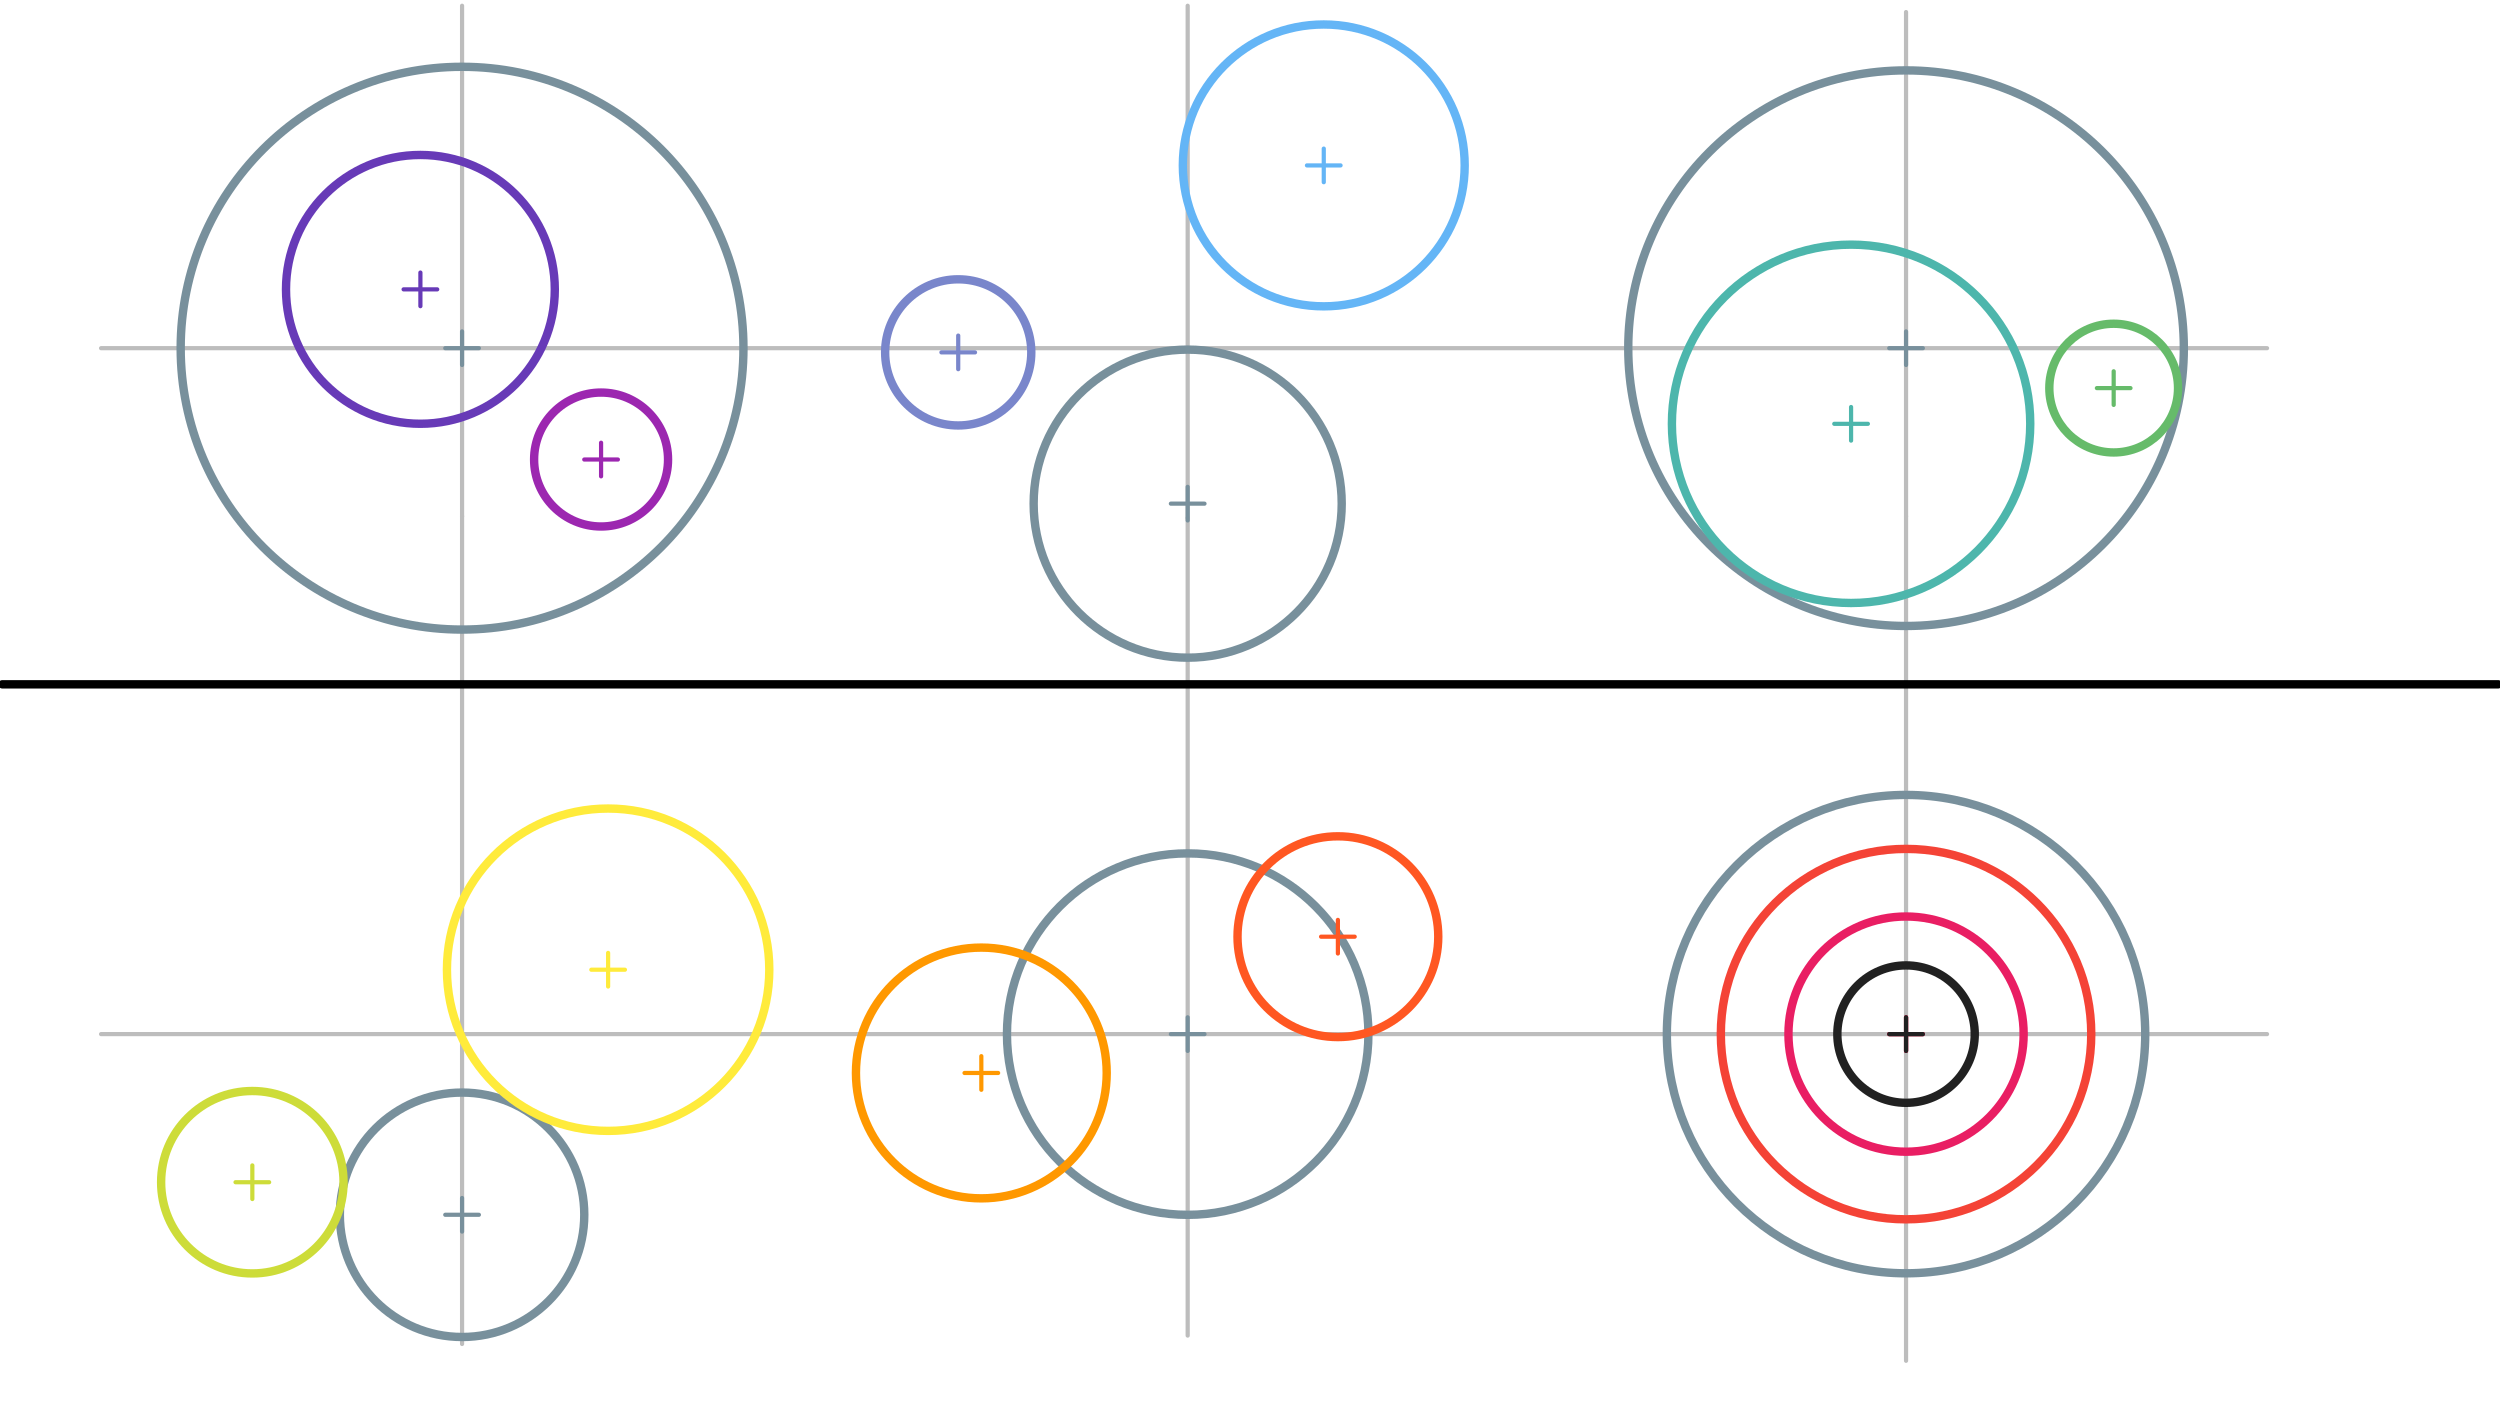<svg xmlns="http://www.w3.org/2000/svg" class="svg--1it" height="100%" preserveAspectRatio="xMidYMid meet" viewBox="0 0 595 334" width="100%"><defs><marker id="marker-arrow" markerHeight="16" markerUnits="userSpaceOnUse" markerWidth="24" orient="auto-start-reverse" refX="24" refY="4" viewBox="0 0 24 8"><path d="M 0 0 L 24 4 L 0 8 z" stroke="inherit"></path></marker></defs><g class="aux-layer--1FB"><g class="element--2qn"><line stroke="#BDBDBD" stroke-dasharray="none" stroke-linecap="round" stroke-width="1" x1="24.056" x2="539.556" y1="82.868" y2="82.868"></line></g><g class="element--2qn"><line stroke="#BDBDBD" stroke-dasharray="none" stroke-linecap="round" stroke-width="1" x1="24.056" x2="539.556" y1="246.118" y2="246.118"></line></g><g class="element--2qn"><line stroke="#BDBDBD" stroke-dasharray="none" stroke-linecap="round" stroke-width="1" x1="109.972" x2="109.972" y1="122.868" y2="1.368"></line></g><g class="element--2qn"><line stroke="#BDBDBD" stroke-dasharray="none" stroke-linecap="round" stroke-width="1" x1="282.669" x2="282.669" y1="123.27" y2="1.368"></line></g><g class="element--2qn"><line stroke="#BDBDBD" stroke-dasharray="none" stroke-linecap="round" stroke-width="1" x1="453.639" x2="453.639" y1="122.868" y2="2.868"></line></g><g class="element--2qn"><line stroke="#BDBDBD" stroke-dasharray="none" stroke-linecap="round" stroke-width="1" x1="109.972" x2="109.972" y1="122.868" y2="319.868"></line></g><g class="element--2qn"><line stroke="#BDBDBD" stroke-dasharray="none" stroke-linecap="round" stroke-width="1" x1="282.669" x2="282.669" y1="123.27" y2="317.868"></line></g><g class="element--2qn"><line stroke="#BDBDBD" stroke-dasharray="none" stroke-linecap="round" stroke-width="1" x1="453.639" x2="453.639" y1="122.868" y2="323.868"></line></g></g><g class="main-layer--3Vd"><g class="element--2qn"><line stroke="#000000" stroke-dasharray="none" stroke-linecap="round" stroke-width="2" x1="0.556" x2="594.556" y1="162.868" y2="162.868"></line></g><g class="element--2qn"><g class="center--1s5"><line x1="105.972" y1="82.868" x2="113.972" y2="82.868" stroke="#78909C" stroke-width="1" stroke-linecap="round"></line><line x1="109.972" y1="78.868" x2="109.972" y2="86.868" stroke="#78909C" stroke-width="1" stroke-linecap="round"></line><circle class="hit--230" cx="109.972" cy="82.868" r="4" stroke="none" fill="transparent"></circle></g><circle cx="109.972" cy="82.868" fill="none" r="66.97" stroke="#78909C" stroke-dasharray="none" stroke-width="2"></circle></g><g class="element--2qn"><g class="center--1s5"><line x1="96.056" y1="68.868" x2="104.056" y2="68.868" stroke="#673AB7" stroke-width="1" stroke-linecap="round"></line><line x1="100.056" y1="64.868" x2="100.056" y2="72.868" stroke="#673AB7" stroke-width="1" stroke-linecap="round"></line><circle class="hit--230" cx="100.056" cy="68.868" r="4" stroke="none" fill="transparent"></circle></g><circle cx="100.056" cy="68.868" fill="none" r="31.988" stroke="#673AB7" stroke-dasharray="none" stroke-width="2"></circle></g><g class="element--2qn"><g class="center--1s5"><line x1="139.056" y1="109.368" x2="147.056" y2="109.368" stroke="#9C27B0" stroke-width="1" stroke-linecap="round"></line><line x1="143.056" y1="105.368" x2="143.056" y2="113.368" stroke="#9C27B0" stroke-width="1" stroke-linecap="round"></line><circle class="hit--230" cx="143.056" cy="109.368" r="4" stroke="none" fill="transparent"></circle></g><circle cx="143.056" cy="109.368" fill="none" r="15.939" stroke="#9C27B0" stroke-dasharray="none" stroke-width="2"></circle></g><g class="element--2qn"><g class="center--1s5"><line x1="278.669" y1="119.868" x2="286.669" y2="119.868" stroke="#78909C" stroke-width="1" stroke-linecap="round"></line><line x1="282.669" y1="115.868" x2="282.669" y2="123.868" stroke="#78909C" stroke-width="1" stroke-linecap="round"></line><circle class="hit--230" cx="282.669" cy="119.868" r="4" stroke="none" fill="transparent"></circle></g><circle cx="282.669" cy="119.868" fill="none" r="36.66" stroke="#78909C" stroke-dasharray="none" stroke-width="2"></circle></g><g class="element--2qn"><g class="center--1s5"><line x1="224.056" y1="83.868" x2="232.056" y2="83.868" stroke="#7986CB" stroke-width="1" stroke-linecap="round"></line><line x1="228.056" y1="79.868" x2="228.056" y2="87.868" stroke="#7986CB" stroke-width="1" stroke-linecap="round"></line><circle class="hit--230" cx="228.056" cy="83.868" r="4" stroke="none" fill="transparent"></circle></g><circle cx="228.056" cy="83.868" fill="none" r="17.393" stroke="#7986CB" stroke-dasharray="none" stroke-width="2"></circle></g><g class="element--2qn"><g class="center--1s5"><line x1="311.056" y1="39.368" x2="319.056" y2="39.368" stroke="#64B5F6" stroke-width="1" stroke-linecap="round"></line><line x1="315.056" y1="35.368" x2="315.056" y2="43.368" stroke="#64B5F6" stroke-width="1" stroke-linecap="round"></line><circle class="hit--230" cx="315.056" cy="39.368" r="4" stroke="none" fill="transparent"></circle></g><circle cx="315.056" cy="39.368" fill="none" r="33.541" stroke="#64B5F6" stroke-dasharray="none" stroke-width="2"></circle></g><g class="element--2qn"><g class="center--1s5"><line x1="449.639" y1="82.868" x2="457.639" y2="82.868" stroke="#78909C" stroke-width="1" stroke-linecap="round"></line><line x1="453.639" y1="78.868" x2="453.639" y2="86.868" stroke="#78909C" stroke-width="1" stroke-linecap="round"></line><circle class="hit--230" cx="453.639" cy="82.868" r="4" stroke="none" fill="transparent"></circle></g><circle cx="453.639" cy="82.868" fill="none" r="66.114" stroke="#78909C" stroke-dasharray="none" stroke-width="2"></circle></g><g class="element--2qn"><g class="center--1s5"><line x1="436.556" y1="100.868" x2="444.556" y2="100.868" stroke="#4DB6AC" stroke-width="1" stroke-linecap="round"></line><line x1="440.556" y1="96.868" x2="440.556" y2="104.868" stroke="#4DB6AC" stroke-width="1" stroke-linecap="round"></line><circle class="hit--230" cx="440.556" cy="100.868" r="4" stroke="none" fill="transparent"></circle></g><circle cx="440.556" cy="100.868" fill="none" r="42.644" stroke="#4DB6AC" stroke-dasharray="none" stroke-width="2"></circle></g><g class="element--2qn"><g class="center--1s5"><line x1="499.056" y1="92.368" x2="507.056" y2="92.368" stroke="#66BB6A" stroke-width="1" stroke-linecap="round"></line><line x1="503.056" y1="88.368" x2="503.056" y2="96.368" stroke="#66BB6A" stroke-width="1" stroke-linecap="round"></line><circle class="hit--230" cx="503.056" cy="92.368" r="4" stroke="none" fill="transparent"></circle></g><circle cx="503.056" cy="92.368" fill="none" r="15.317" stroke="#66BB6A" stroke-dasharray="none" stroke-width="2"></circle></g><g class="element--2qn"><g class="center--1s5"><line x1="105.972" y1="289.118" x2="113.972" y2="289.118" stroke="#78909C" stroke-width="1" stroke-linecap="round"></line><line x1="109.972" y1="285.118" x2="109.972" y2="293.118" stroke="#78909C" stroke-width="1" stroke-linecap="round"></line><circle class="hit--230" cx="109.972" cy="289.118" r="4" stroke="none" fill="transparent"></circle></g><circle cx="109.972" cy="289.118" fill="none" r="29.087" stroke="#78909C" stroke-dasharray="none" stroke-width="2"></circle></g><g class="element--2qn"><g class="center--1s5"><line x1="140.733" y1="230.793" x2="148.733" y2="230.793" stroke="#FFEB3B" stroke-width="1" stroke-linecap="round"></line><line x1="144.733" y1="226.793" x2="144.733" y2="234.793" stroke="#FFEB3B" stroke-width="1" stroke-linecap="round"></line><circle class="hit--230" cx="144.733" cy="230.793" r="4" stroke="none" fill="transparent"></circle></g><circle cx="144.733" cy="230.793" fill="none" r="38.361" stroke="#FFEB3B" stroke-dasharray="none" stroke-width="2"></circle></g><g class="element--2qn"><g class="center--1s5"><line x1="56.056" y1="281.368" x2="64.056" y2="281.368" stroke="#CDDC39" stroke-width="1" stroke-linecap="round"></line><line x1="60.056" y1="277.368" x2="60.056" y2="285.368" stroke="#CDDC39" stroke-width="1" stroke-linecap="round"></line><circle class="hit--230" cx="60.056" cy="281.368" r="4" stroke="none" fill="transparent"></circle></g><circle cx="60.056" cy="281.368" fill="none" r="21.708" stroke="#CDDC39" stroke-dasharray="none" stroke-width="2"></circle></g><g class="element--2qn"><g class="center--1s5"><line x1="278.669" y1="246.118" x2="286.669" y2="246.118" stroke="#78909C" stroke-width="1" stroke-linecap="round"></line><line x1="282.669" y1="242.118" x2="282.669" y2="250.118" stroke="#78909C" stroke-width="1" stroke-linecap="round"></line><circle class="hit--230" cx="282.669" cy="246.118" r="4" stroke="none" fill="transparent"></circle></g><circle cx="282.669" cy="246.118" fill="none" r="43.012" stroke="#78909C" stroke-dasharray="none" stroke-width="2"></circle></g><g class="element--2qn"><g class="center--1s5"><line x1="314.418" y1="222.933" x2="322.418" y2="222.933" stroke="#FF5722" stroke-width="1" stroke-linecap="round"></line><line x1="318.418" y1="218.933" x2="318.418" y2="226.933" stroke="#FF5722" stroke-width="1" stroke-linecap="round"></line><circle class="hit--230" cx="318.418" cy="222.933" r="4" stroke="none" fill="transparent"></circle></g><circle cx="318.418" cy="222.933" fill="none" r="23.89" stroke="#FF5722" stroke-dasharray="none" stroke-width="2"></circle></g><g class="element--2qn"><g class="center--1s5"><line x1="229.556" y1="255.368" x2="237.556" y2="255.368" stroke="#FF9800" stroke-width="1" stroke-linecap="round"></line><line x1="233.556" y1="251.368" x2="233.556" y2="259.368" stroke="#FF9800" stroke-width="1" stroke-linecap="round"></line><circle class="hit--230" cx="233.556" cy="255.368" r="4" stroke="none" fill="transparent"></circle></g><circle cx="233.556" cy="255.368" fill="none" r="29.841" stroke="#FF9800" stroke-dasharray="none" stroke-width="2"></circle></g><g class="element--2qn"><g class="center--1s5"><line x1="449.639" y1="246.118" x2="457.639" y2="246.118" stroke="#78909C" stroke-width="1" stroke-linecap="round"></line><line x1="453.639" y1="242.118" x2="453.639" y2="250.118" stroke="#78909C" stroke-width="1" stroke-linecap="round"></line><circle class="hit--230" cx="453.639" cy="246.118" r="4" stroke="none" fill="transparent"></circle></g><circle cx="453.639" cy="246.118" fill="none" r="56.927" stroke="#78909C" stroke-dasharray="none" stroke-width="2"></circle></g><g class="element--2qn"><g class="center--1s5"><line x1="449.639" y1="246.118" x2="457.639" y2="246.118" stroke="#F44336" stroke-width="1" stroke-linecap="round"></line><line x1="453.639" y1="242.118" x2="453.639" y2="250.118" stroke="#F44336" stroke-width="1" stroke-linecap="round"></line><circle class="hit--230" cx="453.639" cy="246.118" r="4" stroke="none" fill="transparent"></circle></g><circle cx="453.639" cy="246.118" fill="none" r="44.08" stroke="#F44336" stroke-dasharray="none" stroke-width="2"></circle></g><g class="element--2qn"><g class="center--1s5"><line x1="449.639" y1="246.118" x2="457.639" y2="246.118" stroke="#E91E63" stroke-width="1" stroke-linecap="round"></line><line x1="453.639" y1="242.118" x2="453.639" y2="250.118" stroke="#E91E63" stroke-width="1" stroke-linecap="round"></line><circle class="hit--230" cx="453.639" cy="246.118" r="4" stroke="none" fill="transparent"></circle></g><circle cx="453.639" cy="246.118" fill="none" r="27.989" stroke="#E91E63" stroke-dasharray="none" stroke-width="2"></circle></g><g class="element--2qn"><g class="center--1s5"><line x1="449.639" y1="246.118" x2="457.639" y2="246.118" stroke="#212121" stroke-width="1" stroke-linecap="round"></line><line x1="453.639" y1="242.118" x2="453.639" y2="250.118" stroke="#212121" stroke-width="1" stroke-linecap="round"></line><circle class="hit--230" cx="453.639" cy="246.118" r="4" stroke="none" fill="transparent"></circle></g><circle cx="453.639" cy="246.118" fill="none" r="16.352" stroke="#212121" stroke-dasharray="none" stroke-width="2"></circle></g></g><g class="snaps-layer--2PT"></g><g class="temp-layer--rAP"></g></svg>